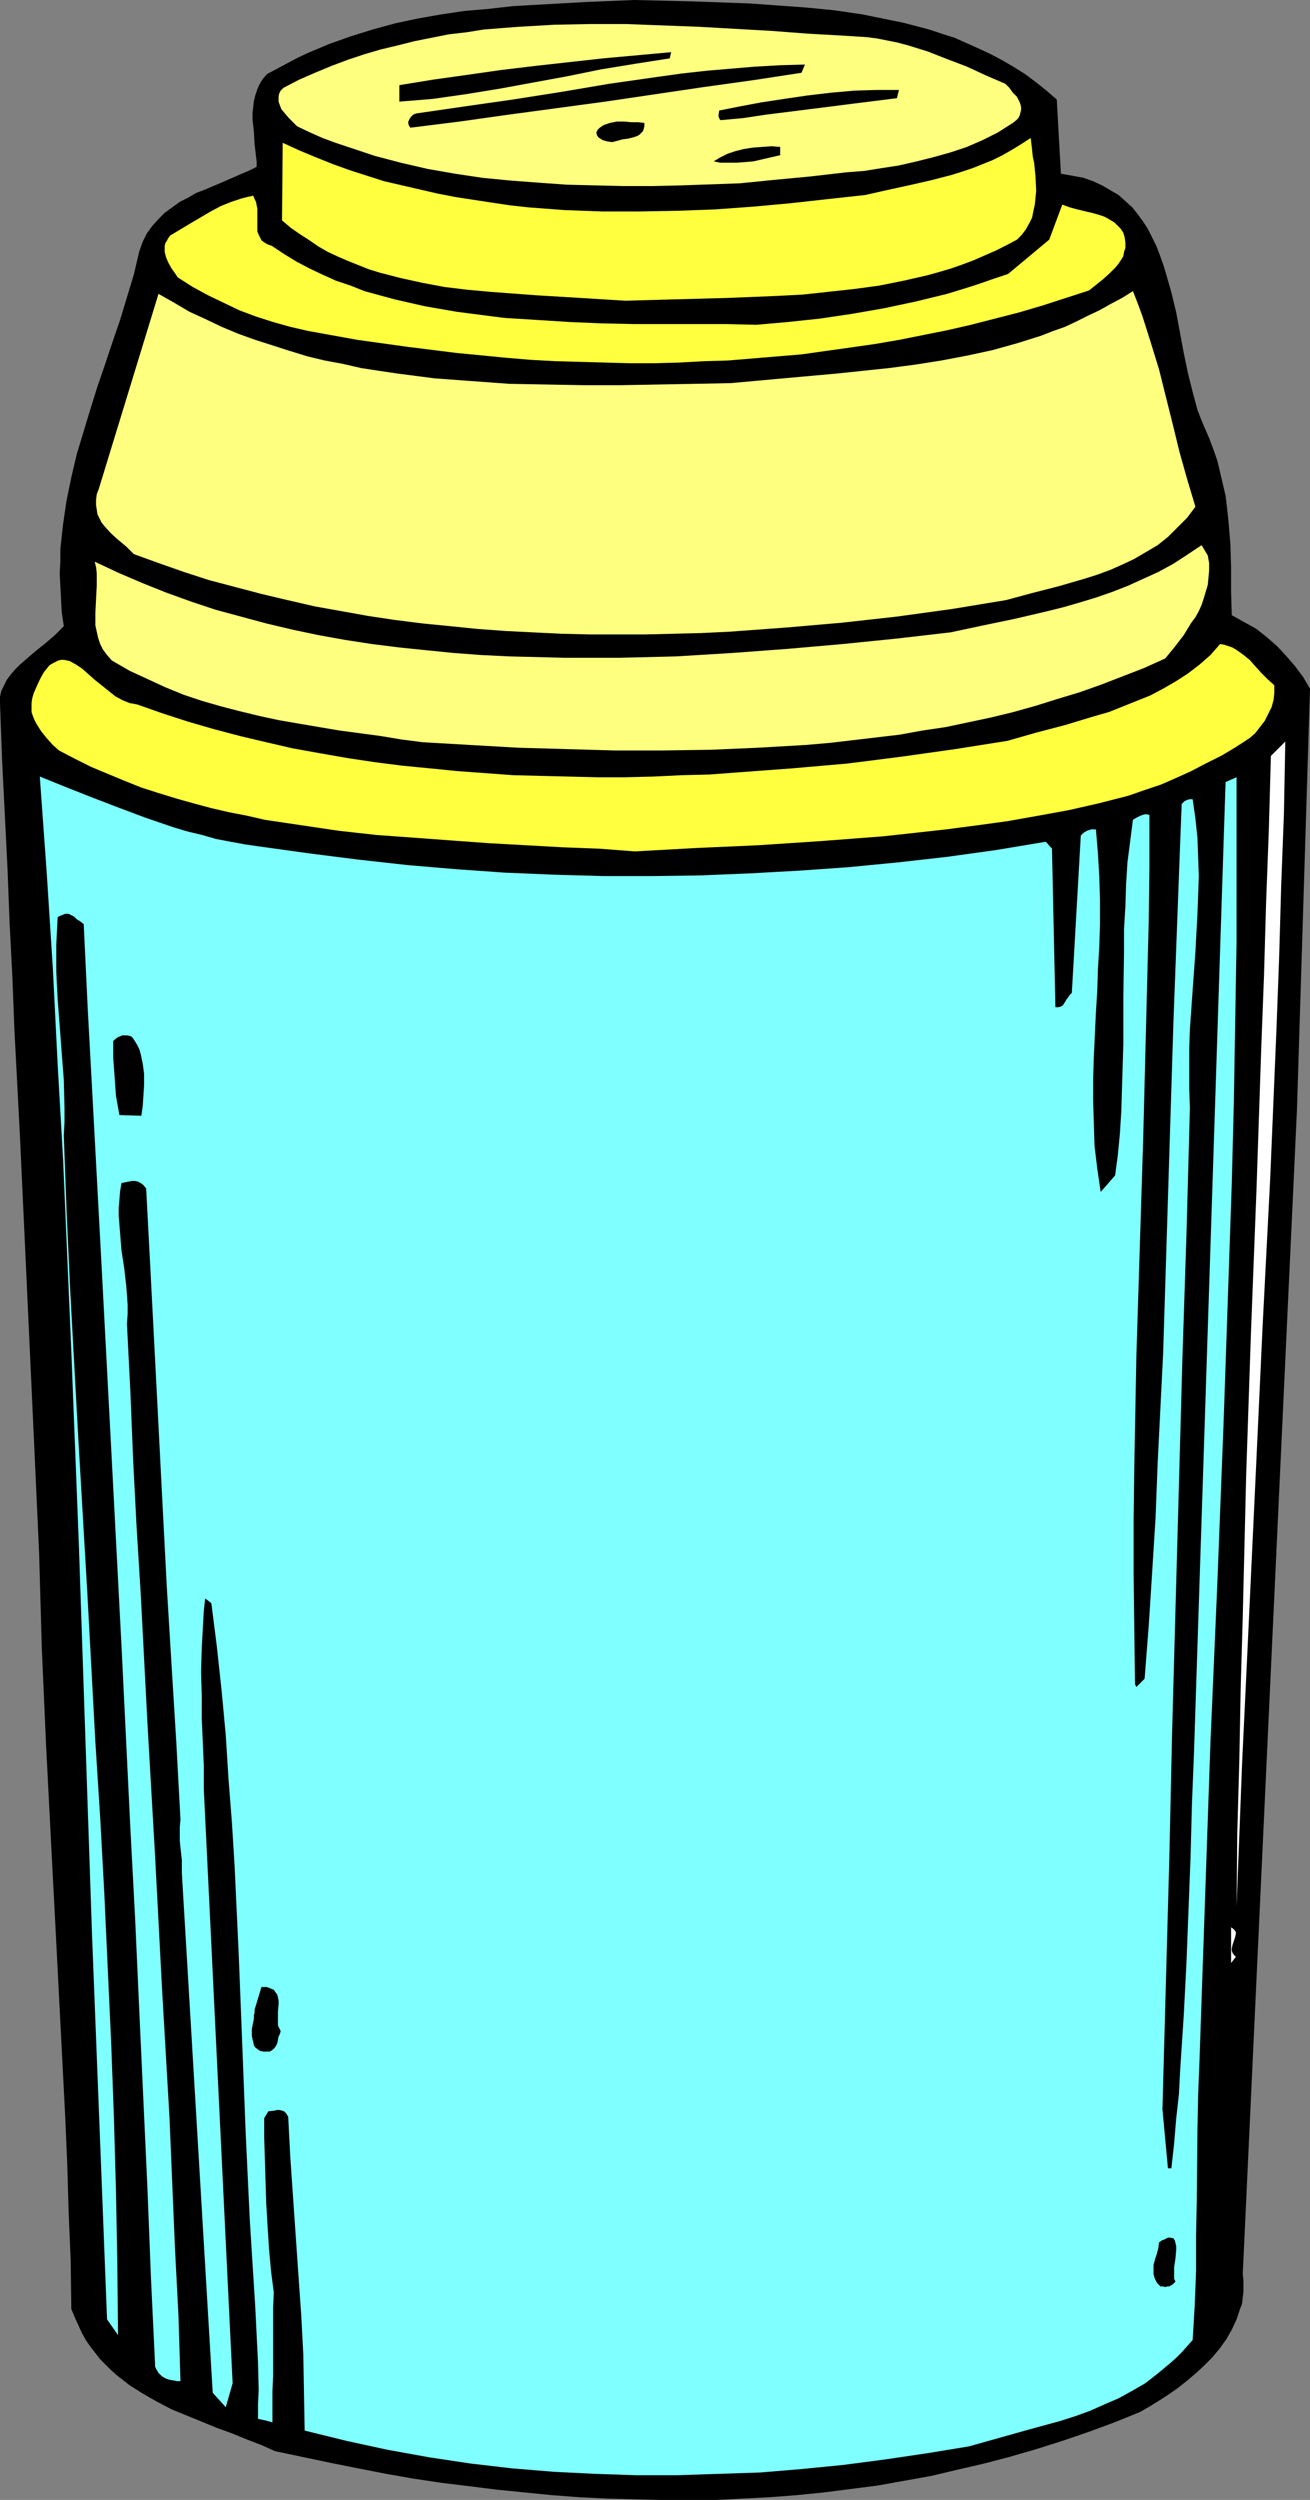 <?xml version="1.0" encoding="UTF-8" standalone="no"?>
<svg
   version="1.0"
   width="81.606mm"
   height="155.668mm"
   id="svg18"
   sodipodi:docname="Insulated Container 6.wmf"
   xmlns:inkscape="http://www.inkscape.org/namespaces/inkscape"
   xmlns:sodipodi="http://sodipodi.sourceforge.net/DTD/sodipodi-0.dtd"
   xmlns="http://www.w3.org/2000/svg"
   xmlns:svg="http://www.w3.org/2000/svg">
  <rect width="100%" height="100%" fill="#808080" stroke="none"/>
  <sodipodi:namedview
     id="namedview18"
     pagecolor="#ffffff"
     bordercolor="#000000"
     borderopacity="0.25"
     inkscape:showpageshadow="2"
     inkscape:pageopacity="0.0"
     inkscape:pagecheckerboard="0"
     inkscape:deskcolor="#d1d1d1"
     inkscape:document-units="mm" />
  <defs
     id="defs1">
    <pattern
       id="WMFhbasepattern"
       patternUnits="userSpaceOnUse"
       width="6"
       height="6"
       x="0"
       y="0" />
  </defs>
  <path
     style="fill:#000000;fill-opacity:1;fill-rule:evenodd;stroke:none"
     d="m 248.814,23.431 0.969,17.452 2.747,0.485 2.585,0.485 2.262,0.808 2.1,0.97 1.939,1.131 1.939,1.131 1.616,1.454 1.616,1.454 1.293,1.616 1.293,1.778 1.131,1.778 0.969,1.939 0.969,1.939 0.808,2.101 0.808,2.262 0.646,2.101 1.293,4.525 1.131,4.686 1.777,9.534 0.969,4.686 1.131,4.525 1.131,4.201 0.808,2.101 0.808,1.939 1.131,2.585 0.969,2.585 0.969,2.747 0.646,2.747 0.646,2.747 0.646,2.747 0.323,2.747 0.323,2.909 0.485,5.656 0.162,5.656 v 5.656 l 0.162,5.494 2.908,1.616 2.908,1.616 2.424,1.939 2.424,2.101 2.1,2.262 2.1,2.424 1.939,2.585 1.616,2.747 -3.07,99.055 -12.764,274.059 0.162,1.454 v 1.454 1.293 l -0.162,1.293 -0.162,1.454 -0.485,1.293 -0.808,2.424 -1.131,2.424 -1.293,2.262 -1.616,2.262 -1.777,2.101 -1.939,1.939 -1.939,1.778 -2.1,1.778 -2.262,1.778 -2.1,1.454 -2.262,1.454 -2.1,1.293 -2.262,1.293 -5.978,2.424 -6.14,2.262 -6.14,2.101 -6.14,1.939 -6.14,1.778 -6.14,1.616 -6.301,1.454 -6.14,1.454 -6.301,1.131 -6.301,1.131 -6.301,0.808 -6.301,0.808 -6.463,0.646 -6.301,0.485 -6.301,0.323 -6.463,0.323 h -6.463 -6.463 l -6.301,-0.162 -6.463,-0.162 -6.463,-0.323 -6.463,-0.485 -6.463,-0.646 -6.463,-0.646 -6.463,-0.808 -6.624,-0.808 -6.463,-0.97 -6.463,-1.131 -6.624,-1.293 -6.463,-1.293 -13.087,-2.747 -3.231,-1.454 -3.393,-1.293 -3.554,-1.454 -3.554,-1.293 -7.109,-2.909 -3.554,-1.454 -3.393,-1.778 -3.393,-1.939 -3.07,-1.939 -2.908,-2.262 -1.454,-1.293 -1.293,-1.293 -1.293,-1.293 -1.131,-1.454 -1.131,-1.454 -1.131,-1.616 -0.969,-1.778 -0.808,-1.778 -0.808,-1.778 -0.808,-1.939 L 16.641,531.958 16.157,520.485 15.834,509.335 15.349,498.024 14.218,476.047 13.087,454.071 11.956,432.256 10.825,410.28 10.34,399.13 9.856,388.142 9.532,376.83 9.209,365.519 8.078,340.634 6.947,316.072 4.685,267.11 3.393,242.387 2.908,229.783 2.262,217.178 1.777,204.574 1.131,191.647 0.485,178.72 0,165.469 v -1.454 l 0.323,-1.454 0.646,-1.293 0.646,-1.293 0.969,-1.293 0.969,-1.131 1.131,-1.131 1.131,-0.97 2.424,-2.101 2.424,-1.939 2.262,-1.939 1.131,-1.131 0.969,-0.97 -0.485,-3.232 -0.162,-3.07 -0.162,-3.07 -0.162,-3.07 0.162,-2.909 v -2.909 l 0.323,-2.909 0.323,-2.909 0.808,-5.494 1.131,-5.494 1.293,-5.494 1.616,-5.333 1.616,-5.333 1.616,-5.171 1.777,-5.171 1.777,-5.333 1.777,-5.171 1.616,-5.333 1.616,-5.333 1.293,-5.494 0.808,-2.262 0.969,-1.939 1.293,-1.778 1.454,-1.616 1.454,-1.454 1.777,-1.293 1.777,-1.293 1.939,-0.97 1.939,-1.131 2.1,-0.808 4.201,-1.778 4.039,-1.778 1.939,-0.808 1.939,-0.97 v -1.293 l -0.162,-1.293 -0.323,-2.747 -0.162,-2.909 -0.323,-2.909 v -1.454 l 0.162,-1.454 0.162,-1.454 0.323,-1.293 0.485,-1.454 0.485,-1.131 0.808,-1.293 0.969,-1.131 2.424,-1.293 2.424,-1.293 2.424,-1.293 2.424,-1.131 5.009,-2.101 5.009,-1.778 5.17,-1.616 5.332,-1.454 5.332,-1.131 5.493,-0.97 5.493,-0.808 5.655,-0.485 5.655,-0.646 5.655,-0.323 11.471,-0.646 L 149.288,0 l 13.572,0.323 13.572,0.485 6.786,0.485 6.624,0.485 6.624,0.646 6.624,0.97 6.301,1.293 3.231,0.646 3.07,0.808 3.07,0.808 2.908,0.97 3.07,0.97 2.908,1.293 2.908,1.293 2.747,1.293 2.747,1.454 2.747,1.616 2.585,1.616 2.585,1.939 2.424,1.939 z"
     id="path1" />
  <path
     style="fill:#ffff7f;fill-opacity:1;fill-rule:evenodd;stroke:none"
     d="m 236.696,19.714 0.969,0.97 0.808,1.131 0.969,0.97 0.646,1.293 0.162,0.485 0.162,0.646 v 0.646 l -0.162,0.646 -0.162,0.646 -0.323,0.646 -0.485,0.485 -0.808,0.646 -3.554,2.262 -3.554,1.778 -3.716,1.616 -3.878,1.293 -4.039,1.131 -3.878,0.97 -4.201,0.97 -4.201,0.646 -4.039,0.646 -4.201,0.323 -8.402,0.97 -8.563,0.808 -8.078,0.808 -13.733,0.485 -6.786,0.162 h -6.786 l -6.786,-0.162 -6.624,-0.162 -6.786,-0.485 -6.463,-0.485 -6.624,-0.646 -6.463,-0.97 -6.463,-1.131 -6.301,-1.454 -6.14,-1.616 -6.301,-2.101 -2.908,-0.97 -3.07,-1.131 -2.908,-1.293 -3.07,-1.454 -1.939,-1.939 -0.969,-1.131 -0.808,-0.97 -0.485,-1.293 -0.162,-0.485 v -0.646 -0.646 l 0.162,-0.646 0.323,-0.646 0.646,-0.646 3.716,-1.939 3.716,-1.616 3.878,-1.616 3.878,-1.454 3.878,-1.293 3.878,-1.131 4.039,-0.97 3.878,-0.97 4.039,-0.808 4.039,-0.808 4.201,-0.485 4.039,-0.646 4.039,-0.323 4.201,-0.323 8.402,-0.485 8.402,-0.162 h 8.402 l 8.563,0.323 8.563,0.323 17.126,0.97 8.563,0.646 8.563,0.485 2.585,0.162 2.585,0.162 2.585,0.323 2.424,0.485 2.424,0.485 2.424,0.646 4.685,1.454 4.524,1.778 4.685,1.778 4.524,2.101 z"
     id="path2" />
  <path
     style="fill:#000000;fill-opacity:1;fill-rule:evenodd;stroke:none"
     d="m 157.69,13.735 -8.24,1.293 -7.917,1.293 -7.917,1.616 -7.917,1.454 -7.917,1.454 -7.917,1.293 -7.917,1.131 -3.878,0.323 -4.039,0.323 v -3.878 l 7.917,-1.293 8.078,-1.131 7.917,-1.131 8.078,-0.97 15.995,-1.778 15.995,-1.454 z"
     id="path3" />
  <path
     style="fill:#000000;fill-opacity:1;fill-rule:evenodd;stroke:none"
     d="m 188.711,17.129 -11.633,1.778 -11.633,1.616 -22.943,3.393 -22.781,3.07 -11.471,1.616 -11.633,1.454 -0.323,-0.485 -0.162,-0.485 v -0.485 l 0.323,-0.646 0.323,-0.485 0.323,-0.323 0.485,-0.323 0.646,-0.162 11.148,-1.616 11.31,-1.616 11.31,-1.778 11.471,-1.939 11.31,-1.616 5.816,-0.808 5.816,-0.646 5.655,-0.485 5.816,-0.485 5.816,-0.323 5.816,-0.162 z"
     id="path4" />
  <path
     style="fill:#000000;fill-opacity:1;fill-rule:evenodd;stroke:none"
     d="m 211.169,23.108 -10.34,1.293 -10.179,1.293 -10.34,1.293 -5.332,0.808 -5.332,0.485 -0.162,-0.162 -0.162,-0.323 -0.162,-0.485 0.162,-1.293 4.847,-0.97 5.17,-0.97 5.332,-0.808 5.493,-0.808 5.493,-0.646 5.493,-0.485 5.332,-0.162 h 5.17 z"
     id="path5" />
  <path
     style="fill:#000000;fill-opacity:1;fill-rule:evenodd;stroke:none"
     d="m 151.712,28.925 v 0.808 l -0.162,0.646 -0.162,0.485 -0.485,0.485 -0.323,0.323 -0.485,0.323 -0.969,0.323 -1.293,0.323 -1.293,0.162 -1.131,0.323 -1.293,0.323 -1.131,-0.162 -1.131,-0.323 -0.485,-0.323 -0.485,-0.323 -0.323,-0.485 -0.162,-0.646 0.323,-0.646 0.485,-0.485 0.485,-0.323 0.485,-0.323 1.454,-0.485 1.616,-0.323 h 1.616 l 1.777,0.162 h 1.616 z"
     id="path6" />
  <path
     style="fill:#ffff3f;fill-opacity:1;fill-rule:evenodd;stroke:none"
     d="m 239.443,56.395 -2.424,1.293 -2.585,1.293 -2.585,1.131 -2.585,1.131 -2.585,0.97 -2.747,0.97 -2.747,0.808 -2.908,0.808 -5.655,1.293 -5.655,1.131 -5.978,0.808 -5.978,0.646 -5.978,0.646 -6.14,0.323 -11.956,0.485 -12.118,0.323 -5.816,0.162 -5.655,0.162 -5.332,-0.323 -5.17,-0.323 -5.332,-0.323 -5.332,-0.323 -10.825,-0.808 -5.332,-0.485 -5.332,-0.646 -5.17,-0.97 -5.17,-1.131 -5.009,-1.293 -2.585,-0.808 -2.424,-0.97 -2.424,-0.97 -2.262,-0.97 -2.424,-1.131 -2.262,-1.293 -2.1,-1.454 -2.262,-1.454 -2.1,-1.454 -2.1,-1.778 0.162,-18.26 3.878,1.778 3.878,1.616 4.039,1.616 4.039,1.454 4.039,1.293 4.039,1.293 4.201,0.97 4.201,0.97 4.201,0.97 4.201,0.808 4.201,0.646 4.201,0.646 4.362,0.646 4.362,0.485 8.563,0.646 8.886,0.323 h 8.725 l 8.886,-0.162 8.886,-0.323 8.886,-0.646 8.886,-0.808 8.725,-0.97 8.886,-0.97 5.009,-1.131 5.17,-1.131 5.009,-1.131 5.009,-1.293 2.585,-0.808 2.424,-0.808 2.424,-0.97 2.424,-0.97 2.262,-1.131 2.262,-1.293 2.1,-1.293 2.262,-1.454 0.323,2.747 0.162,1.616 0.323,1.454 0.323,3.232 0.162,3.393 -0.162,1.616 -0.162,1.616 -0.323,1.454 -0.323,1.616 -0.646,1.293 -0.808,1.454 -0.969,1.293 z"
     id="path7" />
  <path
     style="fill:#000000;fill-opacity:1;fill-rule:evenodd;stroke:none"
     d="m 183.702,36.52 -4.201,0.97 -2.1,0.485 -1.939,0.162 -2.1,0.162 h -1.939 -1.777 l -1.616,-0.323 1.616,-0.97 1.616,-0.808 1.939,-0.646 1.939,-0.485 2.1,-0.323 2.1,-0.162 2.262,-0.162 2.1,0.162 z"
     id="path8" />
  <path
     style="fill:#ffff3f;fill-opacity:1;fill-rule:evenodd;stroke:none"
     d="m 63.981,57.85 2.908,1.939 2.908,1.778 3.07,1.616 3.07,1.454 3.231,1.454 3.393,1.131 3.231,1.293 3.554,0.97 3.554,0.97 7.109,1.616 7.432,1.293 3.716,0.485 7.594,0.97 7.755,0.485 7.594,0.485 7.755,0.323 7.594,0.162 h 7.432 7.271 7.109 l 6.786,0.162 7.432,-0.646 7.594,-0.808 7.594,-1.131 7.432,-1.293 7.594,-1.616 7.271,-1.778 3.716,-1.131 3.554,-1.131 3.716,-1.293 3.393,-1.131 9.694,-8.08 3.07,-8.241 1.777,0.646 1.777,0.485 4.039,0.97 2.1,0.646 0.969,0.485 1.616,0.97 0.808,0.808 0.646,0.646 0.646,0.97 0.323,1.131 0.162,1.293 v 1.131 l -0.323,0.97 -0.162,0.97 -0.485,0.808 -0.646,0.97 -0.646,0.808 -1.454,1.454 -1.616,1.454 -1.616,1.293 -1.616,1.293 -5.493,1.778 -5.493,1.778 -5.493,1.616 -5.655,1.454 -5.655,1.454 -5.655,1.293 -5.655,1.131 -5.655,1.131 -5.655,0.97 -5.655,0.808 -5.816,0.808 -5.655,0.808 -5.816,0.485 -5.816,0.485 -5.816,0.485 -5.655,0.162 -5.816,0.323 -5.816,0.162 h -5.816 l -5.978,-0.162 -5.816,-0.162 -5.816,-0.162 -5.816,-0.323 -5.816,-0.485 -11.633,-1.131 -11.633,-1.454 -11.633,-1.616 -11.633,-2.101 -4.201,-0.97 -4.039,-1.131 -4.039,-1.293 -3.878,-1.454 -3.716,-1.778 -3.716,-1.778 -3.554,-1.939 -3.554,-2.262 -0.646,-0.97 -0.808,-1.131 -0.646,-1.131 -0.646,-1.454 -0.323,-1.293 V 58.658 57.85 l 0.162,-0.646 0.323,-0.485 0.323,-0.646 0.485,-0.646 4.847,-2.909 4.685,-2.747 2.424,-1.293 2.424,-0.97 2.424,-0.808 1.293,-0.323 1.454,-0.323 0.323,0.808 0.323,0.646 0.162,0.808 0.162,0.808 v 3.555 1.778 l 0.323,0.808 0.323,0.646 0.323,0.646 0.646,0.485 0.808,0.485 z"
     id="path9" />
  <path
     style="fill:#ffff7f;fill-opacity:1;fill-rule:evenodd;stroke:none"
     d="m 281.451,119.254 -0.969,1.293 -0.969,1.293 -2.262,2.262 -2.262,2.262 -2.424,1.939 -2.747,1.616 -2.747,1.616 -2.747,1.293 -2.908,1.293 -3.07,1.131 -3.07,0.97 -6.14,1.778 -6.301,1.616 -5.978,1.616 -12.764,2.101 -12.925,1.778 -13.087,1.454 -13.087,1.131 -6.624,0.485 -6.624,0.485 -6.624,0.323 -6.463,0.162 -6.624,0.162 h -6.624 -6.624 l -6.624,-0.162 -6.624,-0.323 -6.463,-0.323 -6.624,-0.485 -6.463,-0.646 -6.463,-0.646 -6.463,-0.808 -6.463,-0.97 -6.301,-1.131 -6.301,-1.131 -6.301,-1.454 -6.14,-1.454 -6.14,-1.616 -6.14,-1.616 -5.978,-1.939 -5.978,-2.101 -5.816,-2.101 -1.777,-1.778 -1.939,-1.616 -1.616,-1.454 -1.616,-1.778 -0.646,-0.808 -0.485,-0.97 -0.485,-0.97 -0.162,-1.131 -0.162,-0.97 v -1.293 l 0.162,-1.293 0.485,-1.293 14.056,-45.892 3.716,2.101 3.554,2.101 3.878,1.778 3.716,1.778 3.878,1.616 4.039,1.454 4.039,1.293 4.039,1.293 4.201,1.293 4.039,0.97 4.362,0.808 4.201,0.97 4.201,0.646 4.362,0.646 8.725,1.131 8.725,0.646 8.886,0.646 8.725,0.162 8.886,0.162 h 8.725 l 8.725,-0.162 8.725,-0.162 8.402,-0.162 12.441,-1.131 12.602,-1.131 6.14,-0.646 6.14,-0.646 6.14,-0.808 6.14,-0.97 5.978,-1.131 5.978,-1.293 5.816,-1.616 5.655,-1.778 2.908,-1.131 2.747,-0.97 2.747,-1.293 2.585,-1.293 2.747,-1.293 2.585,-1.454 2.747,-1.454 2.585,-1.616 1.131,2.909 1.131,3.07 1.939,6.14 1.939,6.302 1.616,6.464 1.616,6.464 1.616,6.625 1.777,6.302 z"
     id="path10" />
  <path
     style="fill:#ffff7f;fill-opacity:1;fill-rule:evenodd;stroke:none"
     d="m 284.359,130.727 0.323,1.778 v 1.778 l -0.162,1.778 -0.162,1.616 -0.485,1.616 -0.485,1.616 -0.485,1.454 -0.646,1.454 -0.808,1.454 -0.969,1.293 -1.777,2.909 -2.1,2.747 -2.262,2.747 -5.009,2.262 -5.009,1.939 -5.009,1.939 -5.009,1.778 -5.332,1.616 -5.17,1.616 -5.17,1.454 -5.332,1.293 -5.332,1.131 -5.332,1.131 -5.493,0.808 -5.332,0.97 -5.493,0.646 -5.493,0.646 -5.493,0.646 -5.655,0.485 -11.148,0.646 -11.31,0.485 -11.148,0.162 h -11.471 l -11.31,-0.323 -11.31,-0.323 -11.31,-0.646 -11.148,-0.646 -5.009,-0.646 -4.847,-0.808 -9.694,-1.293 -9.532,-1.616 -4.685,-0.808 -4.524,-0.97 -4.685,-1.131 -4.362,-1.131 -4.524,-1.293 -4.362,-1.454 -4.362,-1.778 -4.201,-1.939 -4.201,-1.939 -4.201,-2.424 -1.131,-1.293 -0.969,-1.293 -0.646,-1.293 -0.485,-1.454 -0.323,-1.454 -0.323,-1.454 v -1.616 -1.454 l 0.162,-3.232 0.162,-3.07 v -1.454 -1.454 l -0.162,-1.454 -0.323,-1.293 5.493,2.585 5.655,2.424 5.655,2.262 5.816,2.101 5.816,1.939 5.978,1.616 5.978,1.616 6.14,1.454 6.14,1.293 6.301,1.131 6.301,0.97 6.463,0.808 6.301,0.646 6.463,0.646 6.463,0.485 6.624,0.323 6.463,0.162 6.463,0.162 h 6.624 6.624 l 13.087,-0.323 13.249,-0.808 13.087,-0.97 12.925,-1.131 12.764,-1.293 12.602,-1.454 7.594,-1.616 7.755,-1.616 7.594,-1.778 3.878,-0.97 3.878,-1.131 3.716,-1.131 3.716,-1.293 3.716,-1.454 3.554,-1.616 3.554,-1.616 3.554,-1.939 3.231,-2.101 3.393,-2.262 z"
     id="path11" />
  <path
     style="fill:#ffff3f;fill-opacity:1;fill-rule:evenodd;stroke:none"
     d="m 300.031,161.268 v 1.778 l -0.162,1.616 -0.485,1.778 -0.808,1.616 -0.808,1.616 -1.131,1.454 -1.131,1.454 -1.293,1.131 -3.231,2.101 -3.231,1.939 -3.554,1.778 -3.716,1.939 -3.554,1.616 -3.716,1.616 -3.878,1.293 -3.716,1.293 -6.947,1.778 -7.109,1.616 -7.109,1.293 -7.271,1.293 -7.109,0.97 -7.432,0.97 -7.271,0.808 -7.432,0.808 -14.703,1.131 -14.703,0.97 -14.541,0.646 -14.541,0.808 -8.402,-0.646 -8.563,-0.323 -8.725,-0.485 -8.725,-0.485 -8.886,-0.646 -8.725,-0.646 -8.886,-0.646 -8.725,-0.97 -8.725,-1.293 -8.725,-1.293 -4.201,-0.97 -4.201,-0.808 -4.201,-0.97 -4.201,-1.131 -4.039,-1.131 -4.201,-1.293 -4.039,-1.293 -4.039,-1.616 -3.878,-1.616 -3.878,-1.616 -3.878,-1.939 -3.716,-1.939 -1.454,-1.293 -1.454,-1.616 -1.293,-1.616 -1.131,-1.778 -0.485,-0.97 -0.323,-0.808 -0.323,-0.97 v -1.131 -0.97 l 0.162,-1.131 0.323,-1.131 0.485,-1.131 0.646,-1.454 0.646,-1.293 0.646,-1.131 0.646,-0.808 0.646,-0.808 0.808,-0.485 0.646,-0.323 0.646,-0.323 0.646,-0.162 h 0.646 l 0.808,0.162 0.646,0.162 1.454,0.808 1.454,0.97 1.454,1.293 1.454,1.293 3.231,2.585 1.616,1.293 1.777,0.97 0.808,0.323 0.808,0.323 0.969,0.162 0.808,0.162 5.978,2.101 5.978,1.939 6.14,1.778 6.14,1.616 6.14,1.454 6.301,1.454 6.301,1.131 6.463,1.131 6.463,0.97 6.301,0.808 6.624,0.646 6.463,0.646 6.624,0.485 6.624,0.485 6.463,0.162 6.624,0.162 6.624,0.162 h 6.624 l 6.624,-0.162 6.624,-0.323 6.624,-0.162 6.463,-0.485 13.087,-0.97 12.925,-1.131 12.764,-1.616 12.602,-1.778 12.279,-1.939 6.786,-1.939 6.786,-1.778 6.947,-2.101 3.393,-0.97 3.231,-1.293 3.231,-1.293 3.231,-1.293 3.07,-1.616 3.07,-1.778 2.747,-1.778 2.747,-2.101 2.585,-2.262 2.262,-2.585 0.969,0.162 0.969,0.323 0.969,0.323 0.808,0.485 1.616,1.131 1.616,1.293 1.293,1.454 1.454,1.616 1.454,1.454 z"
     id="path12" />
  <path
     style="fill:#ffffff;fill-opacity:1;fill-rule:evenodd;stroke:none"
     d="m 291.145,448.739 0.162,-17.29 0.485,-17.129 0.323,-16.967 0.485,-16.805 0.808,-33.611 1.131,-33.449 1.293,-33.449 1.131,-33.611 0.646,-16.967 0.485,-16.967 0.646,-17.129 0.485,-17.452 3.393,-3.393 -0.323,16.967 -0.646,16.967 -0.485,16.967 -0.646,17.29 -1.454,34.581 -1.777,34.581 -1.616,34.742 -1.616,34.419 -0.808,17.129 -0.808,16.967 -0.646,16.805 z"
     id="path13" />
  <path
     style="fill:#7fffff;fill-opacity:1;fill-rule:evenodd;stroke:none"
     d="m 282.42,484.773 -0.323,8.241 -0.162,8.241 -0.162,16.644 -0.162,8.241 v 8.241 l -0.323,8.241 -0.485,8.08 -1.293,1.454 -1.293,1.454 -1.293,1.293 -1.454,1.293 -2.908,2.424 -2.908,2.262 -3.07,1.778 -3.231,1.778 -3.393,1.454 -3.231,1.454 -3.554,1.293 -3.554,1.131 -7.109,1.939 -14.38,4.04 -9.856,1.616 -9.856,1.454 -9.856,1.293 -9.856,0.97 -9.694,0.808 -9.694,0.323 -9.856,0.323 h -9.694 l -9.694,-0.323 -9.694,-0.485 -9.856,-0.808 -9.694,-1.131 -9.694,-1.454 -9.856,-1.778 -9.694,-2.101 -9.856,-2.424 -0.162,-8.888 -0.162,-9.049 -0.485,-9.211 -0.646,-9.211 -1.293,-18.745 -0.646,-9.372 -0.485,-9.372 -0.485,-0.808 -0.485,-0.485 -0.485,-0.162 -0.646,-0.162 h -0.485 l -0.646,0.162 -1.454,0.162 -0.969,1.616 v 4.686 l 0.162,5.009 0.162,5.332 0.162,5.171 0.323,5.333 0.323,5.171 0.485,5.333 0.646,5.009 -0.162,3.555 v 3.878 7.918 4.201 l -0.162,3.878 v 3.555 3.555 l -1.777,-0.485 -0.808,-0.162 -0.808,-0.162 v -3.393 l 0.162,-3.393 -0.162,-6.464 -0.646,-13.089 -0.646,-10.18 -0.646,-10.342 -0.969,-20.522 -0.808,-20.845 -0.808,-20.684 -0.969,-20.845 -0.646,-10.503 -0.808,-10.342 -0.646,-10.342 -0.969,-10.342 -1.131,-10.503 -1.293,-10.18 -1.454,-1.131 -0.323,2.909 -0.162,2.909 -0.323,5.817 -0.162,5.656 0.162,5.494 v 5.494 l 0.485,10.988 v 5.656 l 6.786,139.776 -1.616,5.656 -3.07,-3.393 -7.271,-122.324 v -1.616 -1.454 l -0.323,-2.909 -0.162,-1.616 v -1.454 -1.778 l 0.162,-1.778 -0.485,-8.888 -0.485,-9.049 -1.131,-18.421 -1.131,-18.583 -0.969,-18.745 -0.969,-18.906 -1.939,-37.489 -0.969,-18.421 -0.646,-0.808 -0.646,-0.485 -0.646,-0.323 -0.646,-0.162 h -0.808 l -0.808,0.162 -1.616,0.323 -0.323,1.939 -0.162,1.939 -0.162,1.939 v 1.939 l 0.323,4.04 0.323,4.04 0.646,4.201 0.485,4.201 0.323,4.363 v 2.262 l -0.162,2.262 0.808,15.998 0.646,15.998 0.808,15.674 0.969,15.674 1.616,31.026 1.777,30.864 1.616,30.864 1.777,30.702 1.293,30.864 0.808,15.513 0.485,15.674 h -0.808 l -0.808,-0.162 -0.969,-0.162 -0.969,-0.323 -0.808,-0.485 -0.808,-0.808 -0.485,-0.808 -0.323,-0.646 v -0.485 l -0.485,-10.18 -0.485,-10.18 -0.808,-20.684 -0.969,-21.007 -0.969,-21.168 -0.969,-21.492 -1.131,-21.492 -2.1,-43.145 -2.262,-43.306 -1.131,-21.492 -1.131,-21.492 -1.131,-21.168 -1.131,-21.007 -1.131,-20.845 -0.969,-20.36 -0.808,-0.646 -0.808,-0.485 -0.646,-0.646 -0.646,-0.323 -0.646,-0.323 h -0.808 l -0.808,0.323 -0.485,0.162 -0.485,0.323 -0.162,3.232 -0.162,3.232 v 6.302 l 0.323,6.464 0.485,6.302 0.485,6.464 0.485,6.302 0.162,6.625 v 3.232 l -0.162,3.232 0.646,17.613 0.808,17.775 0.969,17.775 0.969,17.775 2.1,35.873 1.939,35.873 1.131,17.775 0.969,17.775 0.808,17.613 0.808,17.613 0.646,17.452 0.485,17.29 0.323,17.129 0.162,16.967 -2.585,-3.717 -1.777,-45.569 -1.777,-45.407 -3.07,-90.976 -1.777,-45.569 -0.969,-22.623 -0.969,-22.623 -1.293,-22.623 -1.131,-22.623 -1.454,-22.623 -1.616,-22.461 5.978,2.424 6.14,2.424 6.301,2.424 6.463,2.424 6.624,2.262 3.231,0.97 3.393,0.808 3.393,0.97 3.393,0.646 3.554,0.646 3.393,0.485 11.633,1.616 11.471,1.454 11.633,1.293 11.471,0.97 11.471,0.808 11.633,0.485 11.633,0.323 h 11.471 l 11.471,-0.162 11.633,-0.485 11.633,-0.646 11.471,-0.808 11.633,-1.131 11.471,-1.293 11.633,-1.616 11.633,-1.939 1.454,1.616 0.808,37.328 h 0.323 0.323 l 0.646,-0.162 0.485,-0.323 0.323,-0.485 0.485,-0.808 0.485,-0.646 0.323,-0.485 0.485,-0.485 v -0.162 l 2.1,-36.843 0.323,-0.323 0.323,-0.323 0.808,-0.485 0.969,-0.323 h 1.131 l 0.485,5.656 0.323,5.656 0.162,5.494 v 5.332 l -0.162,5.333 -0.323,5.333 -0.162,5.171 -0.323,5.171 -0.485,10.342 -0.162,5.171 v 5.332 l 0.162,5.171 0.162,5.333 0.646,5.332 0.808,5.494 3.393,-3.878 0.646,-4.848 0.485,-5.009 0.323,-5.171 0.162,-5.333 0.323,-10.665 v -10.827 l 0.162,-10.827 v -5.333 l 0.323,-5.332 0.162,-5.171 0.323,-5.171 0.646,-5.009 0.646,-5.009 0.808,-0.485 0.969,-0.485 0.485,-0.162 0.485,-0.162 h 0.485 l 0.646,0.162 v 12.443 l -0.162,12.604 -0.323,12.604 -0.323,12.766 -0.323,12.604 -0.323,12.927 -0.808,25.693 -0.808,25.693 -0.485,25.855 -0.162,12.766 v 12.927 l 0.162,12.766 0.162,12.927 0.323,0.646 1.939,-1.939 0.969,-12.443 0.808,-12.604 0.808,-12.927 0.485,-12.766 1.293,-25.855 0.808,-26.016 0.808,-26.016 0.808,-26.016 0.969,-25.693 0.485,-12.927 0.485,-12.604 0.323,-0.323 0.323,-0.323 0.646,-0.323 0.646,-0.162 h 0.646 l 0.646,4.525 0.485,4.525 0.162,4.525 0.162,4.525 -0.162,4.525 -0.162,4.363 -0.485,9.049 -0.646,8.888 -0.646,9.211 -0.162,4.525 v 4.686 4.686 l 0.162,4.686 -0.808,29.733 -0.969,29.571 -0.808,29.41 -0.808,29.248 -0.808,29.41 -0.646,29.248 -0.808,29.41 -0.808,29.571 1.293,13.897 h 0.808 l 0.646,-5.817 0.485,-5.817 0.646,-5.817 0.323,-6.14 0.808,-12.281 0.646,-12.443 0.969,-25.047 0.323,-12.443 0.485,-12.119 7.432,-228.328 2.585,-1.131 v 19.391 19.229 l -0.323,19.229 -0.323,19.068 -0.485,18.906 -0.646,18.906 -1.293,37.651 -1.454,37.328 -1.616,37.328 -1.293,37.328 -0.646,18.745 z"
     id="path14" />
  <path
     style="fill:#000000;fill-opacity:1;fill-rule:evenodd;stroke:none"
     d="m 33.283,262.586 -5.17,-0.162 v 0 l -0.808,-4.525 -0.323,-4.525 -0.323,-4.363 v -4.04 l 0.969,-0.808 1.131,-0.485 h 0.646 0.646 l 0.646,0.162 0.485,0.323 0.646,0.97 0.485,0.808 0.485,0.97 0.323,1.131 0.485,2.262 0.323,2.424 v 2.585 l -0.162,2.585 -0.162,2.424 z"
     id="path15" />
  <path
     style="fill:#ffffff;fill-opacity:1;fill-rule:evenodd;stroke:none"
     d="m 290.983,460.535 -1.131,1.454 v -8.403 l 0.485,0.323 0.323,0.323 0.323,0.485 v 0.323 l -0.162,0.808 -0.646,1.939 -0.162,0.808 v 0.485 l 0.162,0.485 0.323,0.485 z"
     id="path16" />
  <path
     style="fill:#000000;fill-opacity:1;fill-rule:evenodd;stroke:none"
     d="m 66.081,477.987 -0.162,0.646 -0.323,0.646 -0.323,1.616 -0.323,0.646 -0.485,0.646 -0.646,0.485 -0.323,0.162 h -0.485 -0.969 l -0.808,-0.162 -0.485,-0.323 -0.646,-0.485 -0.323,-0.485 -0.162,-0.808 -0.162,-0.646 -0.162,-0.808 v -1.616 l 0.323,-1.616 0.162,-0.808 v -0.808 l 0.162,-0.646 v -0.646 l 1.616,-5.332 h 1.293 l 0.808,0.323 0.808,0.323 0.323,0.485 0.485,0.646 0.162,0.646 0.162,0.808 v 0.808 l -0.162,1.778 v 1.616 0.808 0.808 l 0.323,0.646 z"
     id="path17" />
  <path
     style="fill:#000000;fill-opacity:1;fill-rule:evenodd;stroke:none"
     d="m 276.765,536.967 -0.646,0.646 -0.808,0.485 h -0.485 l -0.485,0.162 -0.485,-0.162 h -0.646 l -0.646,-0.646 -0.323,-0.485 -0.323,-0.646 -0.162,-0.485 -0.162,-0.646 v -0.646 -1.454 l 0.323,-1.293 0.485,-1.454 0.323,-1.293 0.162,-1.293 0.646,-0.485 0.485,-0.162 0.646,-0.323 0.323,-0.162 h 0.485 0.162 l 0.646,0.162 0.323,0.485 0.162,0.646 0.162,0.646 v 0.97 l -0.162,1.939 -0.323,2.101 v 0.97 0.97 0.808 z"
     id="path18" />
</svg>
